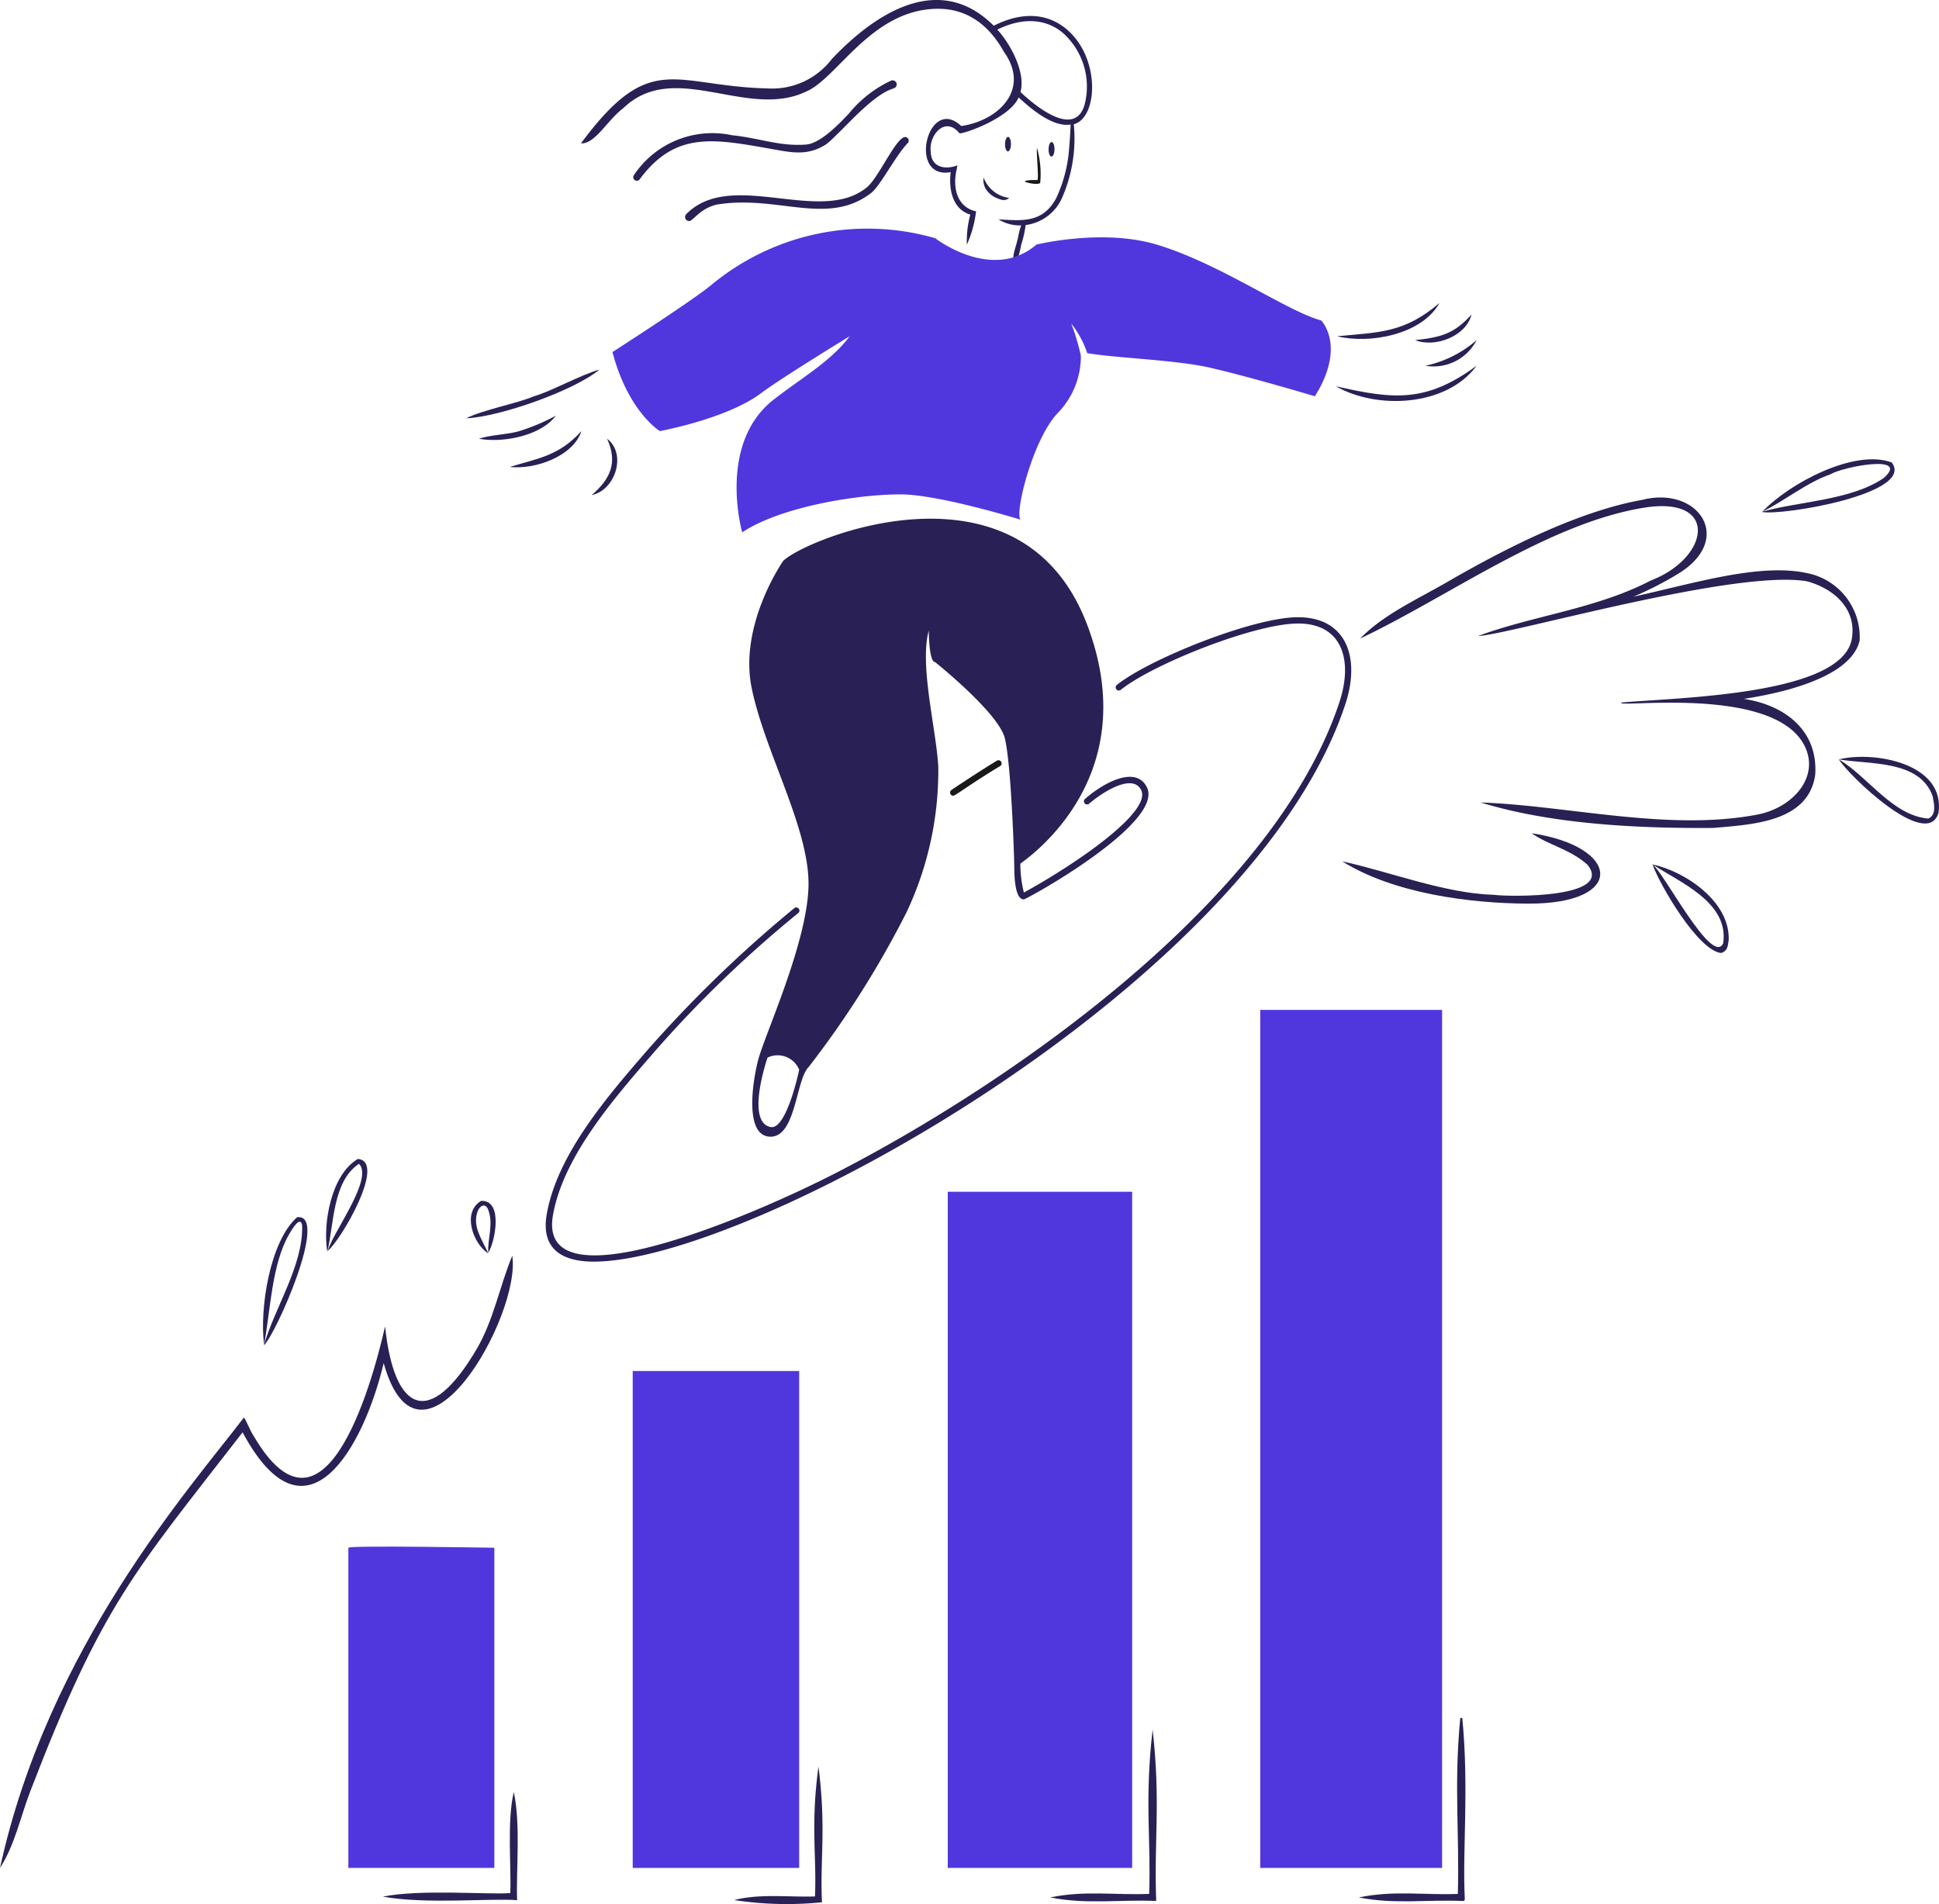 <svg xmlns="http://www.w3.org/2000/svg" width="273.861" height="268.938" viewBox="0 0 273.861 268.938">
  <g id="successful-business-5" transform="translate(-5 -6.71)">
    <path id="Tracé_6827" data-name="Tracé 6827" d="M65.266,158.214c-4.8,0-7.463-2.032-6.646-6.707,1.486-8.5,8.661-16.742,14.382-23.35a178.729,178.729,0,0,1,20.576-19.868.446.446,0,0,1,.568.688,166.477,166.477,0,0,0-20.467,19.768c-5.575,6.44-12.732,14.627-14.182,22.918-2.306,13.16,28.169.105,40.07-6.028,25.793-13.292,61.979-39.029,71.015-66.47,1.975-6,.336-11.243-6.119-11.078-6.235.153-20.313,5.78-24.774,9.369a.446.446,0,0,1-.561-.693c4.565-3.65,18.942-9.415,25.313-9.565,7.044-.166,9.174,5.59,6.982,12.252C158.4,118.983,87.365,158.214,65.266,158.214Z" transform="translate(23.602 26.696)" fill="#292155"/>
    <path id="Tracé_6828" data-name="Tracé 6828" d="M98.544,86.22a.445.445,0,0,1-.254-.813c2.152-1.441,4.3-2.842,6.408-4.132a.445.445,0,1,1,.463.761C101.071,84.493,98.854,86.22,98.544,86.22Z" transform="translate(41.09 32.882)" fill="#191919"/>
    <path id="Tracé_6829" data-name="Tracé 6829" d="M134.576,95.467c-1.565-3.135-6.15-.613-8.736,1.649a.445.445,0,1,0,.577.679c1.9-1.64,6.146-4.347,7.351-1.926,1.529,3.085-9.243,10.453-16.563,14.473a16.591,16.591,0,0,1-.5-4.08c3.618-2.594,17.038-13.837,9.406-33.825-9.383-24.574-39.77-12.063-42.9-8.937,0,0-6.26,8.937-4.468,17.873s8.043,19.657,8.043,27.707S80.536,130.53,79.644,134.1s-1.8,10.728,1.786,10.728S85,136.787,86.793,135a135.49,135.49,0,0,0,13.853-21.9,46.875,46.875,0,0,0,4.468-20.552c-.314-5.424-2.678-14.3-1.343-19.218,0,0,0,4.468.9,4.468,0,0,8.936,7.148,9.833,10.721s1.329,16.533,1.342,18.323c.023,2.955.493,4.468,1.343,4.468C117.618,111.3,137.1,100.519,134.576,95.467Zm-53.132,48c-3.6-.692-.448-9.81-.448-9.81a3.288,3.288,0,0,1,4.468,1.708c0,.076-1.782,8.524-4.02,8.1Z" transform="translate(32.408 22.435)" fill="#292155"/>
    <path id="Tracé_6830" data-name="Tracé 6830" d="M130.338,10.691c-2.721-2.181-6.3-2.29-10.108-.343-7.2-7.2-15.842-2.7-22.857,4.684a10.593,10.593,0,0,1-9.006,4.17c-13.382-.3-16.554-5.58-26.439,7.759,2.018.1,3.769-3.331,5.949-4.942,7.207-7.012,17.468,1.624,25.831-2.367,4.428-1.831,9.259-11.668,18.628-11.7,4.252-.014,7.292,2.409,9.329,6.08,3.775,5.274-.708,9.7-6.026,10.479-4.745-4.468-7.639,7.631-1.487,6.512-.288,2.208.134,5.2,2.767,6a14.163,14.163,0,0,0-.484,4.238,16.381,16.381,0,0,0,1.3-4.7c-2.8-.607-3.334-3.521-2.73-5.967.007-.144.075-.359.082-.493.023-.052-.068,0-.089,0-1.694.618-3.626.209-3.663-1.947-.329-2.283,1.969-5.058,3.954-2.723l.127.111c.492.112,7.027-2.1,8.333-5.065,1.849,1.705,4.85,4.223,7.339,3.824-.048,1.153-.1,2.06-.238,3.712a20,20,0,0,1-1.79,6.669c-1.9,3.543-4.745,3.207-8.154,3.014a5.722,5.722,0,0,0,3.209.85c-.336.754-.455,1.947-.59,2.215-.016.418-.865,2.335-.381,2.976.721-.336.881-2.439,1.067-2.8a15,15,0,0,0,.522-2.439,6.538,6.538,0,0,0,5.215-4.007,20.88,20.88,0,0,0,1.586-10.234C134.98,23.361,135.366,14.715,130.338,10.691Zm2.724,10.794c-1.228,4.268-5.863,1.229-9.058-1.776.734-2.594-1.2-6.529-3.268-8.818,3.469-1.708,6.7-1.586,9.14.366a10.153,10.153,0,0,1,3.185,10.228Z" transform="translate(25.126)" fill="#292155"/>
    <path id="Tracé_6831" data-name="Tracé 6831" d="M103.475,14.621A16.9,16.9,0,0,0,97.5,19.284c-1.16,1.222-3.945,4.207-6.028,4.367-3.763.288-6.524-.907-10.412-1.309a.913.913,0,0,1-.135-.022,13.307,13.307,0,0,0-13.787,5.662.5.5,0,1,0,.835.562c5.045-6.813,10.469-5.7,18.548-4.278,2.831.5,5.169,1.065,7.828-.685.476-.314,2.857-2.727,3.242-3.118,5.477-5.558,6.266-4.29,6.619-5.071a.577.577,0,0,0-.731-.773Z" transform="translate(27.387 3.475)" fill="#292155"/>
    <path id="Tracé_6832" data-name="Tracé 6832" d="M103.576,20.3c-1.186-1.283-3.9,5.394-5.765,6.936-6.58,5.415-19.143-2.688-25.525,3.8a.577.577,0,0,0,.411.969c.577,0,1.463-1.73,3.892-2.322,8.592-1.433,15.643,3.122,21.831-1.652,1.29-1.009,3.439-5.254,5.156-7.034a.5.5,0,0,0,0-.695Z" transform="translate(29.63 5.928)" fill="#292155"/>
    <path id="Tracé_6833" data-name="Tracé 6833" d="M165.115,42.085c-4.917-1.342-14.3-8.04-23.239-10.719-7.654-2.3-16.979,0-16.979,0-6.258,5.363-14.3-.9-14.3-.9a34.521,34.521,0,0,0-31.727,6.694c-3.121,2.5-13.854,9.385-13.854,9.385,2.231,8.49,6.7,11.168,6.7,11.168,4.468-.9,10.719-2.68,14.3-5.365,2.946-2.208,12.511-8.041,12.511-8.041-2.678,3.573-6.736,5.835-10.721,8.937-8.04,6.26-4.468,18.77-4.468,18.77,5.363-3.573,16.084-5.365,22.341-5.365,5.44,0,16.981,3.575,16.981,3.575-.9-.9,1.79-11.616,5.363-15.189a11.466,11.466,0,0,0,3.148-7.982,31.707,31.707,0,0,0-1.358-4.529,13.72,13.72,0,0,1,2.26,4.18c4.656.752,12.511.938,17.4,2.065,5.813,1.342,14.75,4.021,14.75,4.021C168.688,45.66,165.115,42.085,165.115,42.085Z" transform="translate(26.488 9.89)" fill="#5037dd"/>
    <path id="Tracé_6834" data-name="Tracé 6834" d="M103.911,20.118c-.559.12-.577,1.947-.023,2.074C104.449,22.08,104.471,20.252,103.911,20.118Z" transform="translate(43.467 5.918)" fill="#292155"/>
    <path id="Tracé_6835" data-name="Tracé 6835" d="M108.176,20.62c-.559.12-.577,1.947-.023,2.074C108.721,22.582,108.736,20.754,108.176,20.62Z" transform="translate(45.35 6.139)" fill="#292155"/>
    <path id="Tracé_6836" data-name="Tracé 6836" d="M107.2,25.73c.232-.1-.186-4.207-.052-4.5a13.141,13.141,0,0,1,.448,4.917c-.4.306-1.865-.016-2.187-.2C105.626,25.662,107.134,25.744,107.2,25.73Z" transform="translate(44.318 6.409)" fill="#191919"/>
    <path id="Tracé_6837" data-name="Tracé 6837" d="M101.386,24.1a2.554,2.554,0,0,0,.336,1.663,3.315,3.315,0,0,0,1.224,1.111c.784.336,1.388.679,2.06.12a4.494,4.494,0,0,1-3.619-2.894Z" transform="translate(42.531 7.675)" fill="#292155"/>
    <path id="Tracé_6838" data-name="Tracé 6838" d="M136.015,41.1c4.543,1.119,11.936-.179,14.473-4.7C145.459,40.676,142.013,40.512,136.015,41.1Z" transform="translate(57.826 13.105)" fill="#292155"/>
    <path id="Tracé_6839" data-name="Tracé 6839" d="M143.67,41.148c2.789,1.118,7.207-.538,7.959-3.618C149.146,40.3,147.243,40.751,143.67,41.148Z" transform="translate(61.205 13.603)" fill="#292155"/>
    <path id="Tracé_6840" data-name="Tracé 6840" d="M144.674,43.658a6.842,6.842,0,0,0,7.236-3.618A16.123,16.123,0,0,1,144.674,43.658Z" transform="translate(61.648 14.711)" fill="#292155"/>
    <path id="Tracé_6841" data-name="Tracé 6841" d="M135.89,45.444c5.8,3.335,15.668,2.883,19.891-2.894C148.648,47.8,144.045,47.309,135.89,45.444Z" transform="translate(57.771 15.819)" fill="#292155"/>
    <path id="Tracé_6842" data-name="Tracé 6842" d="M50.681,49.8c4.648-.164,15.264-3.9,18.816-6.871-2.626.721-6.669,3.014-9.258,3.768C57.829,47.723,53.062,48.6,50.681,49.8Z" transform="translate(20.162 15.988)" fill="#292155"/>
    <path id="Tracé_6843" data-name="Tracé 6843" d="M51.934,50.7c3.327.627,8.751-.4,10.855-3.253a28.76,28.76,0,0,1-5.379,2.244C55.536,50.146,53.615,50.156,51.934,50.7Z" transform="translate(20.715 17.978)" fill="#292155"/>
    <path id="Tracé_6844" data-name="Tracé 6844" d="M54.946,54.018c3.5.4,8.936-1.441,10.131-5.065C61.922,52.428,59.1,52.768,54.946,54.018Z" transform="translate(22.045 18.645)" fill="#292155"/>
    <path id="Tracé_6845" data-name="Tracé 6845" d="M65.15,49.7c1.545,3.38.47,5.692-2.171,7.961C66.314,56.993,67.978,51.845,65.15,49.7Z" transform="translate(25.59 18.974)" fill="#292155"/>
    <path id="Tracé_6846" data-name="Tracé 6846" d="M39.134,203.652h20.62V158.428s-20.62-.357-20.62,0Z" transform="translate(15.066 66.894)" fill="#5037dd"/>
    <path id="Tracé_6847" data-name="Tracé 6847" d="M67,141.061H90.511v70.186H67Z" transform="translate(27.363 59.299)" fill="#5037dd"/>
    <path id="Tracé_6848" data-name="Tracé 6848" d="M97.869,123.494h26.044V219H97.869Z" transform="translate(40.99 51.545)" fill="#5037dd"/>
    <path id="Tracé_6849" data-name="Tracé 6849" d="M128.489,105.674h25.685V226.866H128.489Z" transform="translate(54.504 43.68)" fill="#5037dd"/>
    <path id="Tracé_6850" data-name="Tracé 6850" d="M61.011,182.322c-1,4.069-.33,10.859-.5,14.27-3.263.234-12.7-.577-18,.5,6.072,1.107,15.24.2,18.964.5C61.327,193.161,62,186.982,61.011,182.322Z" transform="translate(16.559 77.51)" fill="#292155"/>
    <path id="Tracé_6851" data-name="Tracé 6851" d="M88.84,179.831c-1.131,8.309-.234,12.756-.492,18.333-3.59.127-7.8-.432-11.4.513A49.074,49.074,0,0,0,89.2,199c.173-.016.144.023.131-.144C89.053,192.956,89.95,188.453,88.84,179.831Z" transform="translate(31.758 76.41)" fill="#292155"/>
    <path id="Tracé_6852" data-name="Tracé 6852" d="M122.377,176.2c-1.165,9.987-.21,15.574-.492,23.206-4.957.192-9.045-.517-13.981.5,5.222,1.031,9.919.27,14.976.5C122.563,191.734,123.53,186.441,122.377,176.2Z" transform="translate(45.419 74.808)" fill="#292155"/>
    <path id="Tracé_6853" data-name="Tracé 6853" d="M152.77,175.066h-.288c-.92,9.448-.091,16.432-.347,24.845-4.836.183-8.991-.529-13.991.493,5.141,1.009,9.49.288,14.558.5.306.03.432-.04.418-.346C152.771,193.766,153.727,185.089,152.77,175.066Z" transform="translate(58.765 74.307)" fill="#292155"/>
    <path id="Tracé_6854" data-name="Tracé 6854" d="M201.642,66.2c-6.731-1.586-16.13,1.377-24.776,3.275a48.1,48.1,0,0,0,6.587-3.4c7.655-4.918,2.485-12.265-5.319-10.281-8.826,1.567-19.017,6.658-27.566,11.609-4.164,2.411-9.063,4.625-12.286,7.982C150.89,69.4,164.8,59.121,178.313,56.913c10.741-1.756,9.355,7.094,1,10.28-7.639,3.991-16.556,4.938-24.388,7.834,4.468-.187,36.256-9.46,46.447-7.73,4.066,1.1,7.063,4.1,6.342,8.155-1.414,7.893-24.215,8.25-32.527,8.967-1.143.858,20.95-2.488,25.687,5.8,2.543,4.454-1.3,9.036-6.506,10.033-12.54,2.4-26.8-1.283-39.077-1.715,10.049,3.087,22.217,3.677,32.847,3.6,5.424-.486,13.474-.777,14.414-7.528.425-6.437-4.565-9.885-10.09-10.7,7.848-1.208,15.346-3.759,16.368-8.258a9.235,9.235,0,0,0-7.188-9.46Z" transform="translate(58.827 21.517)" fill="#282153"/>
    <path id="Tracé_6855" data-name="Tracé 6855" d="M136.517,92.33c7.28,4.545,17.985,5.934,26.233,5.976,13.9.071,13.16-8.034.529-9.945,2.381,1.694,5.424,2.238,7.886,4.454,3.782,4.708-10.794,4.558-13.261,4.245C151.042,96.866,143.179,93.785,136.517,92.33Z" transform="translate(58.048 36.038)" fill="#282153"/>
    <path id="Tracé_6856" data-name="Tracé 6856" d="M5,216.232c2.06-3.157,2.9-7.243,4.282-10.841,10.17-26.415,14.649-30.889,29.981-50.684,9.081,16.942,17.211,1.738,19.927-9.781,5.147,18.4,19.448-6.714,18.161-15.159-1.753,4.207-2.626,9.081-5.013,13.152-6.638,11.313-11.653,9.058-12.951-3.171-2.029,8.945-8.752,32.236-18.562,15.466-.492-.721-.94-1.97-1.365-2.612C31.792,162.642,11.8,185.107,5,216.232Z" transform="translate(0 54.314)" fill="#292155"/>
    <path id="Tracé_6857" data-name="Tracé 6857" d="M30.888,144.105c1.671-1.508,9.318-18.725,4.693-18.107-3.864,3.432-5.313,12.972-4.656,17.987.9-4.738,1.057-11.313,3.543-15.6.432-.751,1.6-2.692,1.829-1.231C36.476,132.782,32.41,138.794,30.888,144.105Z" transform="translate(11.375 52.643)" fill="#292155"/>
    <path id="Tracé_6858" data-name="Tracé 6858" d="M177.607,59.145c2.723.613,21.814-2.566,18.382-6.989-5.319-1.94-14.473,2.984-18.255,6.953,3.141-1.515,6.171-4.066,9.6-5.268,1.812-1.1,11.332-2.883,7.557.507C190.259,57.533,182.9,57.639,177.607,59.145Z" transform="translate(76.184 19.866)" fill="#282153"/>
    <path id="Tracé_6859" data-name="Tracé 6859" d="M37.2,133.231c1.738-1.29,8.386-12.6,4.238-12.951-3.775,2.215-4.976,9.147-4.313,13.116.948-3.841.721-9.945,4.477-12.429C43.685,123.085,37.9,130.649,37.2,133.231Z" transform="translate(14.103 50.126)" fill="#292155"/>
    <path id="Tracé_6860" data-name="Tracé 6860" d="M53.6,131.716c.954-1.485,2.162-7.475-1.009-7.325-2.73,1.586-1.163,6.042,1.009,7.423-.82-1.91-2.306-3.772-1.5-5.947.316-.848,1.129-1.232,1.506-.193C54.366,127.759,53.465,129.761,53.6,131.716Z" transform="translate(20.363 51.94)" fill="#292155"/>
    <path id="Tracé_6861" data-name="Tracé 6861" d="M166.924,91.415c1.038,2.925,6.469,12.22,9.713,12.518.873-.3.925-.911,1.052-1.82.216-5.438-6.124-9.692-10.766-10.7,3.857,2.544,10.841,5.342,9.99,11.152C175.355,105.872,168.475,92.444,166.924,91.415Z" transform="translate(71.468 37.386)" fill="#282153"/>
    <path id="Tracé_6862" data-name="Tracé 6862" d="M185.185,81.234c1.379,2.26,12.451,12.936,14.076,7.564,1.009-7-9.094-8.792-14.076-7.564,4.282.747,11.436.03,13.261,5.229.179,1.052.577,2.553-.6,3.134C192.78,89.2,189.266,83.637,185.185,81.234Z" transform="translate(79.528 32.735)" fill="#282153"/>
  </g>
</svg>
